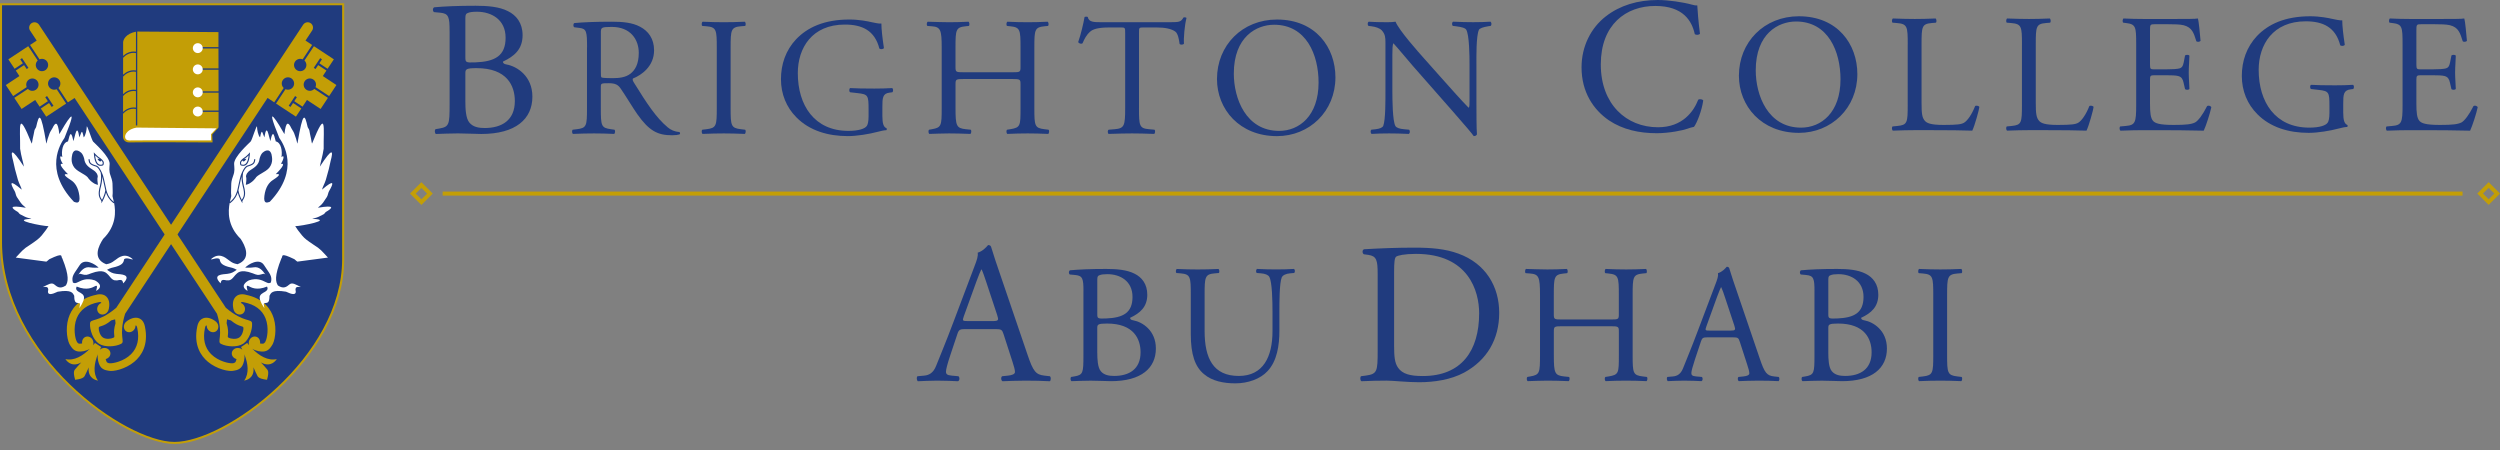 <svg width="300" height="54" viewBox="0 0 300 54" fill="none" xmlns="http://www.w3.org/2000/svg">
<rect x="0" y="0" width="300" height="54" fill="#808080" stroke="none"/>
<g clip-path="url(#clip0_3_545)">
<path d="M53.95 3.764C53.95 2.055 53.858 1.615 52.818 1.524L52.079 1.454C51.894 1.314 51.918 0.968 52.103 0.876C53.35 0.761 54.922 0.691 57.071 0.691C58.527 0.691 59.914 0.806 60.953 1.338C61.947 1.824 62.711 2.749 62.711 4.226C62.711 5.89 61.74 6.744 60.354 7.391C60.354 7.622 60.539 7.692 60.792 7.738C62.039 7.969 63.887 9.124 63.887 11.596C63.887 14.277 61.899 16.078 57.74 16.078C57.071 16.078 55.938 16.008 54.968 16.008C53.998 16.008 53.165 16.054 52.31 16.078C52.171 16.008 52.125 15.64 52.265 15.5L52.681 15.43C53.906 15.223 53.952 14.968 53.952 12.542V3.764H53.95ZM55.844 6.838C55.844 7.485 55.868 7.531 57.045 7.485C59.401 7.394 60.672 6.701 60.672 4.527C60.672 2.354 58.985 1.408 57.23 1.408C56.722 1.408 56.376 1.454 56.166 1.548C55.935 1.617 55.844 1.733 55.844 2.149V6.84V6.838ZM55.844 12.198C55.844 13.031 55.889 14.208 56.33 14.716C56.768 15.247 57.461 15.363 58.154 15.363C60.21 15.363 61.781 14.439 61.781 12.128C61.781 10.304 60.857 8.176 57.184 8.176C55.938 8.176 55.844 8.316 55.844 8.778V12.198Z" fill="#203B7E"/>
<path d="M70.446 5.719C70.446 3.798 70.386 3.454 69.556 3.353L68.908 3.271C68.766 3.17 68.766 2.847 68.927 2.765C70.059 2.664 71.455 2.604 73.436 2.604C74.689 2.604 75.881 2.705 76.812 3.211C77.782 3.716 78.49 4.626 78.49 6.041C78.49 7.962 76.974 9.014 75.963 9.418C75.862 9.538 75.963 9.741 76.064 9.904C77.681 12.513 78.752 14.131 80.126 15.281C80.471 15.584 80.976 15.806 81.522 15.847C81.624 15.888 81.643 16.049 81.542 16.131C81.359 16.191 81.036 16.232 80.651 16.232C78.933 16.232 77.903 15.726 76.466 13.685C75.941 12.937 75.111 11.543 74.485 10.633C74.182 10.188 73.859 9.986 73.05 9.986C72.141 9.986 72.1 10.005 72.1 10.431V12.978C72.1 15.101 72.141 15.344 73.313 15.505L73.736 15.565C73.857 15.666 73.818 16.01 73.695 16.07C72.786 16.03 72.097 16.01 71.288 16.01C70.439 16.01 69.712 16.03 68.761 16.07C68.641 16.01 68.6 15.707 68.72 15.565L69.226 15.505C70.398 15.363 70.439 15.101 70.439 12.978V5.719H70.446ZM72.105 8.609C72.105 8.973 72.105 9.197 72.165 9.276C72.225 9.336 72.528 9.377 73.561 9.377C74.287 9.377 75.058 9.295 75.642 8.852C76.189 8.429 76.653 7.721 76.653 6.344C76.653 4.746 75.662 3.23 73.419 3.23C72.165 3.23 72.105 3.312 72.105 3.877V8.609Z" fill="#203B7E"/>
<path d="M86.014 5.74C86.014 3.598 85.973 3.254 84.781 3.153L84.276 3.112C84.156 3.03 84.194 2.667 84.317 2.607C85.328 2.647 86.016 2.667 86.863 2.667C87.71 2.667 88.36 2.647 89.371 2.607C89.492 2.667 89.532 3.03 89.412 3.112L88.907 3.153C87.713 3.254 87.674 3.598 87.674 5.74V12.937C87.674 15.079 87.715 15.363 88.907 15.505L89.412 15.565C89.532 15.647 89.494 16.01 89.371 16.07C88.36 16.03 87.672 16.01 86.863 16.01C86.014 16.01 85.328 16.03 84.317 16.07C84.196 16.01 84.156 15.685 84.276 15.565L84.781 15.505C85.975 15.363 86.014 15.081 86.014 12.937V5.74Z" fill="#203B7E"/>
<path d="M105.887 13.948C105.887 14.756 106.008 15.243 106.373 15.382C106.434 15.442 106.434 15.565 106.354 15.625C106.111 15.625 105.748 15.707 105.363 15.808C104.291 16.092 102.835 16.333 101.743 16.333C99.336 16.333 97.133 15.666 95.576 14.09C94.363 12.877 93.716 11.278 93.716 9.5C93.716 7.721 94.281 6.041 95.535 4.708C96.89 3.293 98.891 2.342 101.945 2.342C103.098 2.342 104.169 2.563 104.513 2.645C104.898 2.727 105.524 2.867 105.767 2.828C105.767 3.495 105.887 4.547 106.07 5.76C106.01 5.921 105.647 5.943 105.524 5.82C104.958 3.637 103.442 2.948 101.379 2.948C97.456 2.948 95.737 5.738 95.737 8.771C95.737 12.653 97.738 15.705 101.803 15.705C103.057 15.705 103.805 15.442 104.027 15.098C104.128 14.956 104.229 14.593 104.229 13.945V13.137C104.229 11.437 104.169 11.317 102.915 11.175L102.024 11.074C101.863 10.992 101.882 10.629 102.024 10.569C102.611 10.609 103.723 10.629 104.915 10.629C105.704 10.629 106.39 10.609 107.057 10.569C107.199 10.65 107.218 10.954 107.076 11.074L106.754 11.115C105.904 11.216 105.885 11.781 105.885 12.814V13.945L105.887 13.948Z" fill="#203B7E"/>
<path d="M115.673 9.481C114.703 9.481 114.663 9.521 114.663 10.128V12.978C114.663 15.101 114.764 15.385 115.895 15.505L116.482 15.565C116.605 15.647 116.564 16.01 116.441 16.07C115.349 16.03 114.663 16.01 113.873 16.01C113.004 16.01 112.316 16.051 111.529 16.07C111.408 16.01 111.368 15.685 111.488 15.565L111.832 15.505C112.963 15.303 113.004 15.101 113.004 12.978V5.699C113.004 3.577 112.862 3.232 111.81 3.153L111.286 3.112C111.165 3.03 111.204 2.667 111.327 2.607C112.318 2.626 113.004 2.667 113.873 2.667C114.663 2.667 115.349 2.647 116.217 2.607C116.338 2.667 116.379 3.03 116.258 3.112L115.873 3.153C114.701 3.273 114.66 3.577 114.66 5.699V8.024C114.66 8.65 114.701 8.672 115.671 8.672H121.452C122.422 8.672 122.463 8.653 122.463 8.024V5.699C122.463 3.577 122.422 3.273 121.231 3.153L120.846 3.112C120.725 3.03 120.764 2.667 120.887 2.607C121.818 2.647 122.504 2.667 123.332 2.667C124.16 2.667 124.807 2.647 125.717 2.607C125.838 2.667 125.879 3.03 125.758 3.112L125.335 3.153C124.162 3.273 124.122 3.577 124.122 5.699V12.978C124.122 15.101 124.162 15.363 125.335 15.505L125.821 15.565C125.941 15.647 125.903 16.01 125.78 16.07C124.81 16.03 124.121 16.01 123.332 16.01C122.504 16.01 121.775 16.03 120.887 16.07C120.766 16.01 120.725 15.685 120.846 15.565L121.231 15.505C122.463 15.303 122.463 15.101 122.463 12.978V10.128C122.463 9.521 122.422 9.481 121.452 9.481H115.671H115.673Z" fill="#203B7E"/>
<path d="M136.678 12.978C136.678 15.101 136.719 15.404 137.891 15.505L138.538 15.565C138.659 15.647 138.62 16.01 138.498 16.07C137.345 16.03 136.659 16.01 135.85 16.01C135.041 16.01 134.334 16.03 133.039 16.07C132.918 16.01 132.878 15.666 133.039 15.565L133.766 15.505C134.919 15.404 135.02 15.101 135.02 12.978V3.94C135.02 3.314 135.02 3.293 134.413 3.293H133.301C132.432 3.293 131.32 3.333 130.815 3.798C130.329 4.243 130.126 4.689 129.905 5.194C129.744 5.314 129.46 5.213 129.38 5.052C129.703 4.142 130.006 2.847 130.148 2.039C130.208 1.998 130.471 1.978 130.533 2.039C130.654 2.686 131.323 2.664 132.252 2.664H140.44C141.533 2.664 141.713 2.623 142.016 2.099C142.117 2.058 142.339 2.079 142.38 2.159C142.158 2.987 142.016 4.626 142.077 5.232C141.995 5.394 141.653 5.394 141.552 5.273C141.492 4.768 141.35 4.019 141.046 3.798C140.582 3.454 139.814 3.293 138.702 3.293H137.268C136.661 3.293 136.68 3.312 136.68 3.981V12.978H136.678Z" fill="#203B7E"/>
<path d="M146.038 9.481C146.038 5.437 149.071 2.344 153.235 2.344C157.904 2.344 160.251 5.721 160.251 9.278C160.251 13.363 157.136 16.335 153.235 16.335C148.746 16.335 146.038 13.12 146.038 9.481ZM158.229 9.904C158.229 6.568 156.754 2.97 152.891 2.97C150.787 2.97 148.058 4.405 148.058 8.833C148.058 11.825 149.514 15.707 153.497 15.707C155.923 15.707 158.229 13.887 158.229 9.904Z" fill="#203B7E"/>
<path d="M177.173 12.573C177.173 13.18 177.173 15.587 177.234 16.111C177.193 16.232 177.072 16.333 176.848 16.333C176.605 15.989 176.02 15.281 174.261 13.281L169.57 7.943C169.024 7.317 167.649 5.659 167.226 5.213H167.185C167.103 5.456 167.084 5.921 167.084 6.527V10.934C167.084 11.885 167.103 14.513 167.447 15.12C167.568 15.341 167.972 15.464 168.477 15.505L169.103 15.565C169.224 15.726 169.204 15.97 169.062 16.071C168.152 16.03 167.445 16.01 166.696 16.01C165.847 16.01 165.3 16.03 164.595 16.071C164.453 15.97 164.434 15.685 164.554 15.565L165.101 15.505C165.565 15.445 165.89 15.322 165.991 15.101C166.275 14.374 166.253 11.907 166.253 10.937V5.093C166.253 4.527 166.234 4.101 165.808 3.637C165.524 3.353 165.04 3.213 164.554 3.151L164.21 3.11C164.09 2.989 164.09 2.686 164.251 2.604C165.101 2.664 166.172 2.664 166.535 2.664C166.858 2.664 167.202 2.645 167.466 2.604C167.871 3.634 170.256 6.304 170.923 7.052L172.884 9.257C174.28 10.814 175.27 11.945 176.22 12.915H176.261C176.343 12.814 176.343 12.492 176.343 12.066V7.738C176.343 6.787 176.324 4.159 175.939 3.553C175.818 3.37 175.493 3.249 174.685 3.148L174.34 3.107C174.198 2.987 174.22 2.662 174.381 2.602C175.31 2.643 175.999 2.662 176.767 2.662C177.635 2.662 178.163 2.643 178.849 2.602C179.01 2.703 179.01 2.987 178.889 3.107L178.605 3.148C177.958 3.249 177.554 3.411 177.474 3.572C177.13 4.299 177.171 6.807 177.171 7.736V12.569L177.173 12.573Z" fill="#203B7E"/>
<path d="M192.698 1.964C194.385 0.647 196.534 0 198.936 0C200.183 0 201.94 0.255 203.025 0.556C203.302 0.626 203.463 0.672 203.673 0.647C203.697 1.179 203.812 2.636 203.995 4.044C203.88 4.205 203.533 4.229 203.372 4.089C203.025 2.518 201.986 0.715 198.635 0.715C195.1 0.715 192.096 2.956 192.096 7.738C192.096 12.521 195.169 15.271 198.958 15.271C201.937 15.271 203.256 13.332 203.786 11.967C203.947 11.851 204.294 11.897 204.388 12.058C204.226 13.259 203.625 14.785 203.278 15.223C203.001 15.269 202.725 15.363 202.469 15.454C201.962 15.64 200.298 15.986 198.818 15.986C196.739 15.986 194.753 15.57 193.066 14.439C191.217 13.168 189.785 11.064 189.785 8.085C189.785 5.519 190.941 3.324 192.698 1.962" fill="#203B7E"/>
<path d="M208.669 9.088C208.669 5.045 211.702 1.952 215.866 1.952C220.535 1.952 222.882 5.329 222.882 8.886C222.882 12.97 219.767 15.943 215.866 15.943C211.377 15.943 208.669 12.727 208.669 9.088ZM220.86 9.514C220.86 6.178 219.385 2.58 215.522 2.58C213.418 2.58 210.689 4.015 210.689 8.443C210.689 11.435 212.145 15.317 216.128 15.317C218.554 15.317 220.86 13.498 220.86 9.514Z" fill="#203B7E"/>
<path d="M228.928 5.309C228.928 3.187 228.887 2.864 227.614 2.763L227.108 2.722C226.988 2.64 227.026 2.277 227.149 2.217C228.28 2.258 228.969 2.277 229.777 2.277C230.586 2.277 231.253 2.258 232.264 2.217C232.384 2.277 232.425 2.643 232.305 2.722L231.818 2.763C230.625 2.864 230.586 3.187 230.586 5.309V12.345C230.586 13.618 230.646 14.145 231.01 14.528C231.231 14.749 231.616 14.992 233.214 14.992C234.933 14.992 235.357 14.91 235.681 14.73C236.086 14.487 236.613 13.76 237.015 12.727C237.135 12.626 237.52 12.708 237.52 12.848C237.52 13.069 236.955 15.132 236.671 15.678C235.638 15.637 233.72 15.618 231.636 15.618H229.775C228.925 15.618 228.278 15.637 227.147 15.678C227.026 15.618 226.986 15.293 227.106 15.173L227.712 15.113C228.885 14.992 228.925 14.708 228.925 12.585V5.307L228.928 5.309Z" fill="#203B7E"/>
<path d="M242.635 5.309C242.635 3.187 242.594 2.864 241.321 2.763L240.815 2.722C240.695 2.64 240.736 2.277 240.856 2.217C241.99 2.258 242.676 2.277 243.485 2.277C244.293 2.277 244.96 2.258 245.971 2.217C246.091 2.277 246.132 2.643 246.012 2.722L245.526 2.763C244.332 2.864 244.293 3.187 244.293 5.309V12.345C244.293 13.618 244.353 14.145 244.717 14.528C244.938 14.749 245.323 14.992 246.922 14.992C248.64 14.992 249.064 14.91 249.389 14.73C249.793 14.487 250.318 13.76 250.722 12.727C250.842 12.626 251.227 12.708 251.227 12.848C251.227 13.069 250.662 15.132 250.378 15.678C249.348 15.637 247.427 15.618 245.343 15.618H243.482C242.633 15.618 241.985 15.637 240.854 15.678C240.734 15.618 240.693 15.293 240.813 15.173L241.42 15.113C242.592 14.992 242.633 14.708 242.633 12.585V5.307L242.635 5.309Z" fill="#203B7E"/>
<path d="M256.342 5.309C256.342 3.206 256.301 2.903 255.11 2.763L254.787 2.722C254.667 2.64 254.705 2.277 254.828 2.217C255.697 2.258 256.385 2.277 257.213 2.277H261.014C262.309 2.277 263.5 2.277 263.743 2.217C263.864 2.561 263.986 4.017 264.066 4.905C263.984 5.025 263.661 5.066 263.56 4.946C263.257 3.995 263.074 3.288 262.025 3.025C261.601 2.924 260.954 2.905 260.063 2.905H258.607C258 2.905 258 2.946 258 3.714V7.757C258 8.323 258.061 8.323 258.667 8.323H259.839C260.689 8.323 261.315 8.282 261.558 8.203C261.801 8.121 261.943 8 262.044 7.495L262.205 6.667C262.306 6.547 262.65 6.547 262.73 6.686C262.73 7.172 262.648 7.959 262.648 8.727C262.648 9.454 262.73 10.224 262.73 10.667C262.648 10.809 262.306 10.809 262.205 10.686L262.022 9.897C261.94 9.534 261.801 9.23 261.397 9.129C261.112 9.047 260.629 9.028 259.839 9.028H258.667C258.061 9.028 258 9.047 258 9.574V12.424C258 13.495 258.061 14.184 258.386 14.528C258.629 14.771 259.052 14.992 260.831 14.992C262.388 14.992 262.973 14.91 263.418 14.689C263.782 14.487 264.328 13.779 264.853 12.727C264.995 12.626 265.276 12.687 265.358 12.869C265.216 13.577 264.711 15.134 264.448 15.681C262.629 15.64 260.828 15.62 259.031 15.62H257.211C256.342 15.62 255.654 15.64 254.462 15.681C254.342 15.62 254.301 15.296 254.421 15.175L255.088 15.115C256.241 15.014 256.342 14.711 256.342 12.588V5.309Z" fill="#203B7E"/>
<path d="M281.19 13.558C281.19 14.367 281.311 14.853 281.677 14.992C281.737 15.053 281.737 15.175 281.657 15.235C281.414 15.235 281.051 15.317 280.666 15.418C279.595 15.702 278.139 15.943 277.046 15.943C274.639 15.943 272.437 15.276 270.88 13.7C269.666 12.487 269.019 10.889 269.019 9.11C269.019 7.331 269.585 5.654 270.839 4.318C272.194 2.903 274.194 1.952 277.248 1.952C278.401 1.952 279.472 2.173 279.816 2.255C280.201 2.337 280.827 2.477 281.07 2.438C281.07 3.105 281.19 4.157 281.373 5.37C281.313 5.531 280.95 5.553 280.827 5.43C280.261 3.247 278.745 2.558 276.682 2.558C272.759 2.558 271.041 5.348 271.041 8.381C271.041 12.263 273.041 15.315 277.106 15.315C278.36 15.315 279.109 15.053 279.33 14.708C279.431 14.566 279.532 14.203 279.532 13.555V12.747C279.532 11.047 279.472 10.927 278.218 10.785L277.327 10.684C277.166 10.602 277.185 10.239 277.327 10.179C277.915 10.22 279.027 10.239 280.218 10.239C281.008 10.239 281.694 10.22 282.36 10.179C282.502 10.26 282.521 10.564 282.379 10.684L282.057 10.725C281.207 10.826 281.188 11.392 281.188 12.424V13.555L281.19 13.558Z" fill="#203B7E"/>
<path d="M288.308 5.309C288.308 3.206 288.267 2.903 287.075 2.763L286.753 2.722C286.632 2.64 286.671 2.277 286.794 2.217C287.662 2.258 288.351 2.277 289.179 2.277H292.979C294.274 2.277 295.465 2.277 295.709 2.217C295.829 2.561 295.952 4.017 296.031 4.905C295.949 5.025 295.627 5.066 295.526 4.946C295.222 3.995 295.039 3.288 293.99 3.025C293.566 2.924 292.919 2.905 292.028 2.905H290.572C289.966 2.905 289.966 2.946 289.966 3.714V7.757C289.966 8.323 290.026 8.323 290.633 8.323H291.805C292.654 8.323 293.28 8.282 293.523 8.203C293.766 8.121 293.908 8 294.009 7.495L294.171 6.667C294.272 6.547 294.616 6.547 294.695 6.686C294.695 7.172 294.613 7.959 294.613 8.727C294.613 9.454 294.695 10.224 294.695 10.667C294.613 10.809 294.272 10.809 294.171 10.686L293.988 9.897C293.906 9.534 293.766 9.23 293.362 9.129C293.078 9.047 292.594 9.028 291.805 9.028H290.633C290.026 9.028 289.966 9.047 289.966 9.574V12.424C289.966 13.495 290.026 14.184 290.351 14.528C290.594 14.771 291.018 14.992 292.796 14.992C294.354 14.992 294.938 14.91 295.384 14.689C295.747 14.487 296.293 13.779 296.818 12.727C296.96 12.626 297.242 12.687 297.324 12.869C297.182 13.577 296.676 15.134 296.414 15.681C294.594 15.64 292.794 15.62 290.996 15.62H289.176C288.308 15.62 287.619 15.64 286.428 15.681C286.307 15.62 286.266 15.296 286.387 15.175L287.054 15.115C288.206 15.014 288.308 14.711 288.308 12.588V5.309Z" fill="#203B7E"/>
<path d="M295.506 22.99H53.117V23.472H295.506V22.99Z" fill="#C39E06"/>
<path d="M50.566 24.596L49.201 23.231L50.566 21.866L51.93 23.231L50.566 24.596ZM49.882 23.233L50.566 23.917L51.249 23.233L50.566 22.55L49.882 23.233Z" fill="#C39E06"/>
<path d="M298.638 24.588L297.273 23.224L298.638 21.859L300 23.224L298.638 24.588ZM297.954 23.226L298.638 23.91L299.321 23.226L298.638 22.543L297.954 23.226Z" fill="#C39E06"/>
<path d="M120.425 40.093C120.256 39.564 120.16 39.492 119.438 39.492H115.803C115.202 39.492 115.057 39.564 114.889 40.069L114.046 42.596C113.685 43.68 113.517 44.329 113.517 44.594C113.517 44.883 113.637 45.027 114.215 45.075L115.009 45.148C115.178 45.268 115.178 45.653 114.961 45.749C114.335 45.701 113.589 45.701 112.458 45.677C111.664 45.677 110.797 45.725 110.147 45.749C110.003 45.653 109.955 45.268 110.099 45.148L110.893 45.075C111.471 45.027 112.001 44.763 112.337 43.896C112.771 42.789 113.445 41.225 114.456 38.529L116.91 32.03C117.247 31.164 117.392 30.707 117.32 30.322C117.897 30.153 118.306 29.72 118.571 29.407C118.716 29.407 118.884 29.455 118.932 29.623C119.245 30.683 119.63 31.79 119.991 32.849L123.289 42.524C123.987 44.594 124.3 44.955 125.334 45.075L125.984 45.148C126.153 45.268 126.105 45.653 125.984 45.749C124.998 45.701 124.155 45.677 123.072 45.677C121.917 45.677 121.002 45.725 120.304 45.749C120.112 45.653 120.088 45.268 120.256 45.148L120.954 45.075C121.459 45.027 121.796 44.883 121.796 44.642C121.796 44.378 121.676 43.944 121.484 43.367L120.425 40.093ZM115.659 37.951C115.466 38.505 115.49 38.529 116.164 38.529H119.125C119.823 38.529 119.871 38.433 119.654 37.783L118.355 33.86C118.162 33.282 117.945 32.632 117.801 32.343H117.753C117.681 32.464 117.44 33.041 117.175 33.763L115.659 37.951Z" fill="#203B7E"/>
<path d="M130.016 34.962C130.016 33.465 129.934 33.082 129.024 33L128.377 32.94C128.216 32.82 128.235 32.517 128.396 32.435C129.489 32.334 130.863 32.273 132.743 32.273C134.016 32.273 135.229 32.375 136.139 32.839C137.008 33.263 137.674 34.071 137.674 35.366C137.674 36.822 136.825 37.571 135.612 38.137C135.612 38.339 135.773 38.399 135.997 38.44C137.09 38.642 138.705 39.653 138.705 41.817C138.705 44.161 136.967 45.74 133.328 45.74C132.74 45.74 131.751 45.68 130.902 45.68C130.052 45.68 129.325 45.721 128.577 45.74C128.456 45.68 128.415 45.355 128.536 45.234L128.899 45.174C129.97 44.991 130.011 44.77 130.011 42.647V34.964L130.016 34.962ZM131.674 37.65C131.674 38.216 131.693 38.257 132.726 38.216C134.789 38.134 135.901 37.528 135.901 35.629C135.901 33.73 134.425 32.899 132.887 32.899C132.442 32.899 132.139 32.94 131.958 33.02C131.756 33.08 131.674 33.181 131.674 33.544V37.648V37.65ZM131.674 42.341C131.674 43.068 131.715 44.101 132.098 44.546C132.48 45.011 133.089 45.112 133.693 45.112C135.494 45.112 136.868 44.303 136.868 42.281C136.868 40.683 136.059 38.825 132.844 38.825C131.751 38.825 131.672 38.945 131.672 39.35V42.341H131.674Z" fill="#203B7E"/>
<path d="M152.7 37.407C152.7 36.153 152.659 33.828 152.315 33.222C152.173 32.979 151.81 32.837 151.304 32.798L150.799 32.757C150.679 32.615 150.72 32.353 150.84 32.271C151.608 32.312 152.356 32.331 153.146 32.331C153.995 32.331 154.542 32.312 155.269 32.271C155.43 32.372 155.411 32.635 155.309 32.757L154.823 32.798C154.318 32.839 153.933 33.02 153.812 33.284C153.528 33.951 153.528 36.276 153.528 37.41V39.694C153.528 41.453 153.247 43.314 152.113 44.527C151.244 45.477 149.747 46.002 148.253 46.002C146.857 46.002 145.463 45.74 144.471 44.89C143.4 44 142.895 42.524 142.895 40.12V35.349C142.895 33.246 142.854 32.904 141.682 32.803L141.176 32.762C141.056 32.68 141.095 32.339 141.217 32.276C142.228 32.317 142.917 32.336 143.725 32.336C144.534 32.336 145.222 32.317 146.212 32.276C146.332 32.336 146.373 32.68 146.252 32.762L145.766 32.803C144.594 32.904 144.553 33.248 144.553 35.349V39.715C144.553 42.969 145.564 45.114 148.657 45.114C151.588 45.114 152.7 42.808 152.7 39.737V37.412V37.407Z" fill="#203B7E"/>
<path d="M165.32 32.919C165.32 31.234 165.199 30.728 164.188 30.584L163.659 30.512C163.466 30.391 163.442 30.006 163.683 29.91C165.729 29.79 167.678 29.717 169.724 29.717C171.77 29.717 173.455 29.862 175.019 30.439C178.268 31.619 179.905 34.363 179.905 37.54C179.905 40.717 178.437 43.22 175.693 44.712C174.129 45.554 172.155 45.867 170.302 45.867C168.761 45.867 167.221 45.675 166.379 45.675C165.368 45.675 164.501 45.699 163.37 45.747C163.226 45.675 163.178 45.29 163.322 45.145L163.876 45.073C165.271 44.881 165.32 44.592 165.32 42.065V32.919ZM167.293 41.513C167.293 42.789 167.365 43.559 167.775 44.137C168.304 44.883 169.219 45.124 170.735 45.124C175.404 45.124 177.498 42.067 177.498 37.59C177.498 34.943 176.223 30.466 169.917 30.466C168.497 30.466 167.726 30.659 167.534 30.803C167.341 30.947 167.293 31.549 167.293 32.632V41.513Z" fill="#203B7E"/>
<path d="M187.472 39.148C186.502 39.148 186.461 39.188 186.461 39.795V42.645C186.461 44.767 186.563 45.051 187.694 45.172L188.279 45.232C188.401 45.314 188.36 45.677 188.238 45.737C187.147 45.697 186.459 45.677 185.67 45.677C184.801 45.677 184.112 45.718 183.325 45.737C183.205 45.677 183.164 45.352 183.284 45.232L183.629 45.172C184.76 44.97 184.801 44.767 184.801 42.645V35.366C184.801 33.243 184.659 32.899 183.607 32.82L183.08 32.779C182.959 32.697 183 32.334 183.121 32.273C184.112 32.293 184.798 32.334 185.667 32.334C186.457 32.334 187.143 32.314 188.014 32.273C188.134 32.334 188.175 32.697 188.055 32.779L187.67 32.82C186.498 32.94 186.457 33.243 186.457 35.366V37.691C186.457 38.317 186.498 38.339 187.468 38.339H193.249C194.219 38.339 194.26 38.319 194.26 37.691V35.366C194.26 33.243 194.219 32.94 193.027 32.82L192.642 32.779C192.522 32.697 192.56 32.334 192.683 32.273C193.612 32.314 194.301 32.334 195.129 32.334C195.956 32.334 196.604 32.314 197.514 32.273C197.634 32.334 197.675 32.697 197.555 32.779L197.131 32.82C195.959 32.94 195.918 33.243 195.918 35.366V42.645C195.918 44.767 195.959 45.03 197.131 45.172L197.617 45.232C197.738 45.314 197.699 45.677 197.576 45.737C196.606 45.697 195.918 45.677 195.131 45.677C194.303 45.677 193.574 45.697 192.686 45.737C192.565 45.677 192.524 45.352 192.645 45.232L193.03 45.172C194.262 44.97 194.262 44.767 194.262 42.645V39.795C194.262 39.188 194.221 39.148 193.251 39.148H187.47H187.472Z" fill="#203B7E"/>
<path d="M208.763 40.986C208.621 40.541 208.542 40.481 207.935 40.481H204.883C204.378 40.481 204.258 40.541 204.116 40.967L203.408 43.09C203.105 44 202.963 44.546 202.963 44.767C202.963 45.011 203.064 45.131 203.55 45.172L204.217 45.232C204.359 45.333 204.359 45.656 204.176 45.737C203.651 45.697 203.023 45.697 202.072 45.677C201.406 45.677 200.676 45.718 200.132 45.737C200.012 45.656 199.971 45.333 200.091 45.232L200.758 45.172C201.244 45.131 201.687 44.91 201.971 44.18C202.335 43.251 202.9 41.937 203.75 39.672L205.812 34.213C206.096 33.487 206.217 33.102 206.157 32.779C206.643 32.637 206.985 32.273 207.208 32.011C207.329 32.011 207.471 32.052 207.512 32.194C207.774 33.082 208.099 34.014 208.402 34.902L211.173 43.03C211.76 44.767 212.022 45.071 212.891 45.172L213.437 45.232C213.579 45.333 213.538 45.656 213.437 45.737C212.609 45.697 211.902 45.677 210.992 45.677C210.022 45.677 209.254 45.718 208.667 45.737C208.506 45.656 208.484 45.333 208.626 45.232L209.213 45.172C209.637 45.131 209.921 45.011 209.921 44.808C209.921 44.587 209.82 44.221 209.659 43.737L208.768 40.989L208.763 40.986ZM204.758 39.186C204.597 39.651 204.616 39.672 205.182 39.672H207.668C208.255 39.672 208.294 39.59 208.113 39.046L207.021 35.751C206.859 35.265 206.677 34.721 206.556 34.478H206.515C206.455 34.579 206.253 35.066 206.029 35.672L204.756 39.191L204.758 39.186Z" fill="#203B7E"/>
<path d="M217.738 34.962C217.738 33.465 217.657 33.082 216.747 33L216.099 32.94C215.938 32.82 215.957 32.517 216.119 32.435C217.211 32.334 218.586 32.273 220.465 32.273C221.739 32.273 222.952 32.375 223.861 32.839C224.73 33.263 225.397 34.071 225.397 35.366C225.397 36.822 224.547 37.571 223.334 38.137C223.334 38.339 223.496 38.399 223.719 38.44C224.812 38.642 226.43 39.653 226.43 41.817C226.43 44.161 224.692 45.74 221.053 45.74C220.465 45.74 219.476 45.68 218.627 45.68C217.777 45.68 217.05 45.721 216.302 45.74C216.181 45.68 216.14 45.355 216.261 45.234L216.624 45.174C217.695 44.991 217.736 44.77 217.736 42.647V34.964L217.738 34.962ZM219.397 37.65C219.397 38.216 219.416 38.257 220.449 38.216C222.511 38.134 223.623 37.528 223.623 35.629C223.623 33.73 222.148 32.899 220.61 32.899C220.165 32.899 219.861 32.94 219.681 33.02C219.479 33.08 219.397 33.181 219.397 33.544V37.648V37.65ZM219.397 42.341C219.397 43.068 219.438 44.101 219.82 44.546C220.205 45.011 220.812 45.112 221.419 45.112C223.219 45.112 224.593 44.303 224.593 42.281C224.593 40.683 223.784 38.825 220.569 38.825C219.476 38.825 219.397 38.945 219.397 39.35V42.341Z" fill="#203B7E"/>
<path d="M231.992 35.407C231.992 33.265 231.951 32.921 230.76 32.82L230.254 32.779C230.134 32.697 230.172 32.334 230.295 32.273C231.306 32.314 231.994 32.334 232.842 32.334C233.689 32.334 234.339 32.314 235.35 32.273C235.47 32.334 235.511 32.697 235.39 32.779L234.885 32.82C233.691 32.921 233.653 33.265 233.653 35.407V42.604C233.653 44.746 233.694 45.03 234.885 45.172L235.39 45.232C235.511 45.314 235.472 45.677 235.35 45.737C234.339 45.697 233.65 45.677 232.842 45.677C231.992 45.677 231.306 45.697 230.295 45.737C230.175 45.677 230.134 45.352 230.254 45.232L230.76 45.172C231.953 45.03 231.992 44.748 231.992 42.604V35.407Z" fill="#203B7E"/>
<path d="M0.12 29.041V0.515H41.188V31.116C41.188 42.909 27.084 53.155 20.939 53.155C14.795 53.155 0.12 42.683 0.12 29.041Z" fill="#203B7E"/>
<path d="M8.217 46.301C3.743 41.964 -6.10352e-05 35.908 -6.10352e-05 29.041V0.395H41.306V31.118C41.306 37.061 37.768 42.594 33.46 46.642C29.14 50.703 24.066 53.269 20.942 53.276C17.902 53.266 12.698 50.65 8.219 46.303M0.243 29.041C0.243 35.821 3.938 41.819 8.381 46.127C12.824 50.448 18.023 53.037 20.94 53.03C23.943 53.035 29.012 50.501 33.287 46.464C37.571 42.445 41.059 36.967 41.056 31.116V0.635H0.243V29.041Z" fill="#C39E06"/>
<path d="M29.191 41.239C29.191 41.239 29.188 41.239 29.186 41.239C29.186 41.239 29.183 41.239 29.181 41.242L29.188 41.237L29.191 41.239Z" fill="#C39E06"/>
<path d="M4.753 12.802L5.745 12.145L5.432 11.668L5.646 11.526L6.417 12.691L6.2 12.833L5.887 12.362L4.895 13.019L5.548 14.003L7.935 12.427L6.797 10.703C6.472 10.843 6.087 10.737 5.885 10.429C5.661 10.087 5.757 9.63 6.096 9.401C6.436 9.177 6.896 9.274 7.124 9.615C7.326 9.921 7.271 10.318 7.013 10.559L8.147 12.285L8.949 11.758L24.957 36.009L26.042 37.655C26.877 40.401 25.953 41.001 26.543 41.275C27.193 41.602 28.459 41.72 29.185 41.244C29.907 40.763 30.297 39.554 30.249 38.827C30.23 38.178 29.315 38.794 27.116 36.948V36.952L26.025 35.306L4.655 2.924H4.65C4.448 2.662 4.07 2.592 3.788 2.78C3.504 2.968 3.42 3.341 3.584 3.632L3.596 3.651C3.601 3.658 3.603 3.666 3.608 3.673C3.613 3.68 3.617 3.685 3.625 3.692L4.402 4.871L3.605 5.396L4.741 7.122C5.064 6.98 5.451 7.088 5.656 7.394C5.882 7.733 5.784 8.193 5.444 8.419C5.102 8.645 4.64 8.552 4.417 8.21C4.214 7.907 4.267 7.507 4.527 7.261L3.389 5.543L1.001 7.119L1.752 8.253L2.744 7.594L2.431 7.119L2.647 6.977L3.415 8.145L3.203 8.284L2.888 7.813L1.894 8.467L2.33 9.127L0.7 10.205L1.574 11.531L3.206 10.453C3.069 10.13 3.172 9.743 3.478 9.541C3.817 9.315 4.279 9.408 4.503 9.75C4.727 10.092 4.638 10.552 4.294 10.778C3.99 10.978 3.589 10.927 3.348 10.67L1.714 11.745L2.592 13.074L4.224 11.998L4.758 12.805L4.753 12.802ZM27.193 38.786L27.245 38.317L27.708 38.45C28.762 39.333 29.2 39.037 29.209 39.35C29.234 39.699 29.046 40.276 28.699 40.51C28.353 40.738 27.744 40.683 27.433 40.524C27.152 40.394 27.595 40.105 27.193 38.789" fill="#C39E06"/>
<path d="M29.457 35.354C28.827 35.222 28.468 35.419 28.278 35.612C27.859 36.028 27.927 36.705 28.006 37.07H28.013C28.03 37.179 28.069 37.289 28.136 37.39C28.365 37.735 28.803 37.848 29.113 37.643C29.426 37.436 29.496 36.989 29.267 36.644C29.173 36.505 29.046 36.404 28.906 36.346C28.916 36.312 28.93 36.288 28.942 36.274C28.962 36.259 29.051 36.225 29.272 36.274C30.577 36.534 31.445 37.174 31.855 38.178C32.334 39.354 32.018 40.697 31.874 40.926L31.821 41.051C31.768 41.131 31.652 41.232 31.576 41.241C31.535 41.246 31.381 41.249 31.205 41.217C31.263 40.849 31.07 40.495 30.735 40.404C30.374 40.303 29.992 40.546 29.881 40.945C29.835 41.116 29.845 41.29 29.9 41.436C29.819 41.343 29.739 41.249 29.66 41.152L29.424 41.311L29.159 41.487L28.921 41.643C28.976 41.747 29.031 41.853 29.082 41.961C28.971 41.858 28.82 41.783 28.651 41.761C28.24 41.706 27.869 41.964 27.818 42.334C27.773 42.676 28.02 42.996 28.384 43.085C28.346 43.261 28.283 43.4 28.259 43.437C28.22 43.501 28.081 43.571 27.987 43.588H27.85C27.58 43.629 26.225 43.395 25.33 42.493C24.567 41.723 24.319 40.671 24.593 39.369C24.637 39.145 24.701 39.075 24.723 39.066C24.74 39.058 24.769 39.058 24.803 39.063C24.803 39.215 24.841 39.371 24.935 39.511C25.164 39.858 25.604 39.968 25.912 39.764C26.225 39.557 26.292 39.109 26.064 38.765C25.999 38.664 25.912 38.584 25.818 38.526L25.823 38.519C25.515 38.305 24.921 37.978 24.372 38.197C24.121 38.298 23.799 38.55 23.671 39.181C23.204 41.405 24.107 42.71 24.947 43.412C26.001 44.296 27.513 44.647 28.098 44.476L28.126 44.471C28.259 44.45 28.512 44.406 28.74 44.252C28.863 44.173 28.976 44.062 29.067 43.908C29.243 43.605 29.404 43.039 29.32 42.51C29.756 43.595 29.939 44.782 29.299 45.68C29.518 45.627 30.451 45.437 30.43 44.276C30.427 44.209 30.418 44.147 30.411 44.081C30.418 44.098 30.427 44.115 30.437 44.132C30.678 44.657 30.683 44.703 30.808 44.929C30.933 45.155 30.894 45.432 32.038 45.574H32.042C32.36 44.462 32.09 44.39 31.932 44.185C31.773 43.98 31.734 43.959 31.347 43.53C31.33 43.514 31.318 43.499 31.301 43.482C31.364 43.516 31.421 43.55 31.486 43.581C32.545 44.055 33.085 43.27 33.222 43.09C32.134 43.331 31.106 42.683 30.276 41.848C30.735 42.146 31.332 42.221 31.689 42.178C31.864 42.156 32.011 42.093 32.134 42.014C32.365 41.862 32.502 41.648 32.577 41.538L32.594 41.511C32.981 41.042 33.253 39.513 32.851 38.197C32.533 37.15 31.686 35.807 29.46 35.364" fill="#C39E06"/>
<path d="M11.868 41.239C11.868 41.239 11.868 41.239 11.873 41.239L11.866 41.234L11.868 41.239Z" fill="#C39E06"/>
<path d="M36.839 11.996L38.474 13.074L39.35 11.743L37.718 10.667C37.477 10.925 37.075 10.975 36.772 10.775C36.428 10.549 36.339 10.087 36.563 9.748C36.789 9.406 37.251 9.31 37.59 9.538C37.896 9.738 38.002 10.128 37.862 10.451L39.494 11.529L40.368 10.203L38.738 9.124L39.174 8.465L38.18 7.81L37.865 8.282L37.653 8.142L38.421 6.977L38.635 7.119L38.322 7.594L39.311 8.253L40.062 7.119L37.672 5.543L36.534 7.261C36.794 7.507 36.844 7.907 36.644 8.21C36.421 8.554 35.956 8.645 35.614 8.419C35.273 8.193 35.179 7.733 35.405 7.394C35.607 7.088 35.997 6.98 36.319 7.122L37.456 5.396L36.659 4.869L37.439 3.69C37.439 3.69 37.451 3.678 37.456 3.67C37.46 3.663 37.463 3.656 37.465 3.649L37.477 3.632C37.641 3.338 37.557 2.965 37.273 2.778C36.989 2.59 36.613 2.66 36.408 2.927H36.404L15.028 35.301L13.941 36.948V36.943C11.738 38.789 10.826 38.175 10.804 38.823C10.756 39.549 11.146 40.758 11.871 41.239C12.598 41.716 13.864 41.6 14.511 41.27C15.098 40.996 14.176 40.399 15.012 37.65L16.099 36.004L32.108 11.753L32.909 12.28L34.043 10.556C33.788 10.316 33.732 9.919 33.934 9.613C34.163 9.271 34.62 9.175 34.962 9.399C35.301 9.627 35.4 10.085 35.174 10.427C34.972 10.735 34.587 10.843 34.259 10.701L33.123 12.424L35.511 13.998L36.161 13.014L35.169 12.359L34.856 12.831L34.642 12.689L35.412 11.524L35.626 11.666L35.311 12.143L36.303 12.8L36.837 11.993L36.839 11.996ZM13.625 40.522C13.312 40.678 12.708 40.734 12.359 40.507C12.013 40.276 11.825 39.696 11.849 39.35C11.859 39.039 12.297 39.333 13.351 38.447L13.813 38.317L13.864 38.786C13.464 40.103 13.907 40.389 13.623 40.522" fill="#C39E06"/>
<path d="M11.601 35.354C12.232 35.222 12.59 35.419 12.783 35.612C13.202 36.028 13.134 36.705 13.057 37.07H13.05C13.033 37.179 12.995 37.289 12.927 37.39C12.699 37.735 12.261 37.848 11.948 37.643C11.637 37.436 11.567 36.989 11.796 36.644C11.89 36.505 12.017 36.404 12.157 36.346C12.147 36.312 12.135 36.288 12.123 36.274C12.104 36.259 12.017 36.225 11.794 36.274C10.489 36.534 9.62 37.174 9.209 38.178C8.73 39.354 9.047 40.697 9.189 40.926L9.242 41.051C9.293 41.131 9.413 41.232 9.488 41.241C9.529 41.246 9.683 41.249 9.858 41.217C9.798 40.849 9.993 40.495 10.328 40.404C10.689 40.303 11.072 40.546 11.182 40.945C11.23 41.116 11.218 41.29 11.163 41.436C11.245 41.343 11.324 41.249 11.401 41.152L11.642 41.311L11.904 41.487L12.143 41.643C12.087 41.747 12.034 41.853 11.981 41.961C12.095 41.858 12.244 41.783 12.415 41.761C12.826 41.706 13.197 41.964 13.247 42.334C13.293 42.676 13.045 42.996 12.682 43.085C12.723 43.261 12.785 43.4 12.807 43.437C12.845 43.501 12.983 43.571 13.079 43.588H13.214C13.483 43.629 14.841 43.395 15.736 42.493C16.499 41.723 16.747 40.671 16.473 39.369C16.429 39.145 16.362 39.075 16.343 39.066C16.326 39.058 16.299 39.058 16.263 39.063C16.263 39.215 16.222 39.371 16.131 39.511C15.902 39.858 15.464 39.968 15.151 39.764C14.838 39.557 14.771 39.109 14.999 38.765C15.067 38.664 15.151 38.584 15.247 38.526L15.243 38.519C15.548 38.305 16.143 37.978 16.692 38.197C16.942 38.298 17.264 38.55 17.39 39.181C17.857 41.405 16.954 42.71 16.116 43.412C15.062 44.296 13.548 44.647 12.966 44.476L12.934 44.471C12.802 44.45 12.552 44.406 12.323 44.252C12.2 44.173 12.085 44.062 11.996 43.908C11.82 43.605 11.659 43.039 11.741 42.51C11.305 43.595 11.122 44.782 11.762 45.68C11.543 45.627 10.609 45.437 10.631 44.276C10.631 44.209 10.641 44.147 10.648 44.081C10.641 44.098 10.631 44.115 10.624 44.132C10.383 44.657 10.376 44.703 10.251 44.929C10.126 45.155 10.164 45.432 9.018 45.574C8.698 44.462 8.968 44.39 9.129 44.185C9.288 43.98 9.327 43.959 9.714 43.53C9.729 43.514 9.745 43.499 9.76 43.482C9.697 43.516 9.639 43.55 9.574 43.581C8.515 44.055 7.976 43.27 7.842 43.09C8.927 43.331 9.955 42.683 10.785 41.848C10.325 42.146 9.729 42.221 9.372 42.178C9.197 42.156 9.05 42.093 8.927 42.014C8.698 41.862 8.561 41.648 8.487 41.538L8.47 41.511C8.085 41.042 7.813 39.513 8.21 38.197C8.528 37.15 9.375 35.807 11.601 35.364" fill="#C39E06"/>
<path d="M23.948 13.425V13.264H26.23V11.124H23.948V10.963H26.225L26.22 8.366H23.946V8.205H26.22L26.215 5.813H23.946V5.654H26.215V3.889L26.225 3.853C26.225 3.853 17.592 3.791 16.47 3.786V15.057H16.309V13.072C15.524 12.942 14.995 13.392 14.759 13.654V16.458H14.766C14.79 16.819 15.062 17.103 15.543 17.089C16.331 17.052 25.508 17.089 25.508 17.089L25.467 16.14L26.215 15.312L26.227 15.139V13.421H23.941L23.948 13.425Z" fill="#C39E06"/>
<path d="M16.314 12.915V10.941C15.534 10.812 15.004 11.257 14.768 11.522V13.437C15.062 13.158 15.592 12.807 16.314 12.915Z" fill="#C39E06"/>
<path d="M14.773 6.715C15.072 6.436 15.596 6.094 16.314 6.202V3.803C15.17 4.024 14.708 4.725 14.776 5.24V6.715H14.773Z" fill="#C39E06"/>
<path d="M16.314 6.364C15.539 6.234 15.014 6.674 14.773 6.939V8.968C15.067 8.689 15.596 8.345 16.314 8.453V6.364Z" fill="#C39E06"/>
<path d="M16.314 8.614C15.536 8.484 15.009 8.927 14.771 9.192V11.298C15.065 11.019 15.594 10.672 16.314 10.78V8.614Z" fill="#C39E06"/>
<path d="M25.765 15.399C20.083 15.358 16.86 15.31 16.383 15.31C15.322 15.505 14.98 16.104 15.011 16.46C15.033 16.708 15.214 16.853 15.512 16.853H15.536C15.777 16.841 16.74 16.836 18.482 16.836C20.983 16.836 24.295 16.848 25.248 16.85H25.342L25.327 16.102L25.994 15.402H25.768L25.765 15.399Z" fill="white"/>
<path d="M24.328 5.774C24.328 6.101 24.061 6.369 23.734 6.369C23.407 6.369 23.14 6.101 23.14 5.774C23.14 5.447 23.407 5.18 23.734 5.18C24.061 5.18 24.328 5.444 24.328 5.774Z" fill="white"/>
<path d="M24.328 8.325C24.328 8.655 24.061 8.92 23.734 8.92C23.407 8.92 23.14 8.655 23.14 8.325C23.14 7.996 23.407 7.731 23.734 7.731C24.061 7.731 24.328 7.996 24.328 8.325Z" fill="white"/>
<path d="M24.328 11.084C24.328 11.411 24.061 11.678 23.734 11.678C23.407 11.678 23.14 11.411 23.14 11.084C23.14 10.756 23.407 10.489 23.734 10.489C24.061 10.489 24.328 10.754 24.328 11.084Z" fill="white"/>
<path d="M24.328 13.382C24.328 13.709 24.061 13.977 23.734 13.977C23.407 13.977 23.14 13.709 23.14 13.382C23.14 13.055 23.407 12.788 23.734 12.788C24.061 12.788 24.328 13.055 24.328 13.382Z" fill="white"/>
<path d="M13.798 31.227C13.36 31.564 13.204 31.619 12.747 31.71C11.028 31.046 11.861 29.462 12.371 28.675C13.976 27.108 13.895 25.378 13.69 24.336L13.637 24.396C13.637 24.396 13.596 24.362 13.543 24.309C13.043 23.905 12.828 23.443 12.72 23.108C12.672 23.315 12.595 23.539 12.494 23.765C12.458 23.828 12.434 23.881 12.407 23.943C12.378 24.008 12.345 24.083 12.296 24.17L12.171 24.391V24.136C12.164 24.109 12.104 23.999 11.986 23.811C11.719 23.339 11.899 22.663 11.967 22.41L11.976 22.374C12.159 21.599 12.157 21.233 12.087 20.75H12.097C11.786 20.047 11.558 19.991 11.428 19.96L11.399 19.953C10.713 19.753 10.674 19.5 10.636 19.257C10.629 19.214 10.624 19.171 10.612 19.125L10.742 19.093C10.754 19.142 10.761 19.19 10.768 19.238C10.802 19.457 10.831 19.647 11.432 19.825L11.459 19.832C11.63 19.873 11.95 19.95 12.359 21.046C12.45 21.337 12.513 21.628 12.638 22.213L12.766 22.795C12.84 23.087 12.999 23.695 13.63 24.208C13.644 24.223 13.654 24.232 13.668 24.244C13.603 23.929 13.529 23.683 13.498 23.537C13.56 23.046 13.498 22.66 13.498 22.011C13.498 22.011 13.498 21.695 13.274 21.099C13.05 20.502 13.136 20.194 13.158 19.674C13.194 18.807 11.341 17.173 11.17 16.985C10.999 16.797 10.395 14.732 10.407 15.247C10.412 15.5 10.272 16.294 10.044 16.487C9.817 15.317 9.784 15.936 9.524 16.487C9.233 14.636 9.004 16.391 8.809 16.942C8.453 15.187 8.289 16.651 8.159 16.973C7.509 17.103 7.346 18.143 7.478 18.858C7.088 18.502 7.187 19.118 7.543 19.669C6.828 19.539 7.803 20.545 8.159 20.904C7.314 20.807 8.06 21.325 8.518 21.618C8.973 21.91 9.394 22.463 9.524 23.503C9.654 24.543 9.165 24.314 8.874 24.218C5.206 20.352 7.283 17.204 7.738 16.554C9.719 11.714 7.738 14.995 7.119 16.099C6.941 14.458 6.626 14.679 6.303 15.365C6.217 15.551 6.036 15.774 5.95 16.003C5.863 16.234 5.803 16.436 5.723 16.653C5.642 16.87 5.63 17.096 5.562 17.238C4.879 13.18 4.674 13.762 4.344 15.211C4.311 15.358 4.171 15.486 4.135 15.645C4.067 15.941 4.024 16.285 3.94 16.59C3.877 16.814 3.885 17.031 3.81 17.238C2.029 12.853 2.445 15.353 2.414 17.854C2.539 18.766 2.806 19.529 2.869 19.998C1.304 17.589 1.244 18.085 1.579 19.322C1.685 19.71 1.747 20.179 1.894 20.648C1.981 20.923 2.07 21.325 2.154 21.59C2.313 22.095 2.534 22.427 2.609 22.759C1.049 21.416 1.223 22.018 1.764 22.94C1.877 23.132 1.892 23.438 2.024 23.642C2.176 23.876 2.335 24.107 2.479 24.316C2.698 24.637 3.004 24.803 3.095 24.933C0.984 24.572 1.333 24.966 2.13 25.428C2.233 25.489 2.298 25.65 2.412 25.712C2.609 25.818 2.816 25.922 3.011 26.016C3.312 26.165 3.629 26.191 3.776 26.264C1.081 26.362 5.141 27.142 5.822 27.142C5.661 27.402 5.367 27.823 5.011 28.247C4.652 28.668 4.361 28.863 3.646 29.352C2.736 29.903 2.575 30.196 1.892 30.911L5.562 31.397C5.562 31.397 5.757 31.267 5.918 31.106C7.738 30.23 7.249 30.781 7.478 31.008C8.354 33.183 8.159 33.833 7.902 34.257C7.187 34.743 6.831 34.387 6.506 34.127C6.181 33.867 5.791 34.127 5.141 34.452C5.791 34.353 5.757 34.582 5.791 34.745C5.596 35.525 6.246 35.33 6.927 35.005C8.648 34.714 8.746 35.2 8.908 35.494C8.908 36.339 9.136 36.339 9.428 36.37C9.721 36.401 9.557 36.565 9.526 36.986C10.532 35.491 9.916 35.33 9.656 35.135C8.975 34.81 9.136 34.55 9.201 34.389C10.467 34.909 11.117 34.485 11.442 34.324C11.767 34.163 11.603 34.618 11.538 34.909C12.513 34.355 11.702 33.804 11.377 33.643C10.402 33.318 9.786 33.643 9.396 33.838C9.006 34.033 8.941 33.999 8.746 33.903C8.52 33.092 8.973 32.767 9.557 31.826C10.142 30.885 11.507 31.761 11.832 32.117C11.541 32.117 11.249 32.151 10.826 32.086C10.145 31.956 9.724 32.476 9.399 32.962C9.56 32.801 9.659 32.866 9.789 32.897C10.308 33.058 10.438 32.993 10.925 32.801C12.484 32.216 12.775 32.801 13.004 32.995C13.49 33.612 13.654 33.677 14.075 33.645C14.756 33.482 14.691 33.742 14.79 34.002C15.864 32.897 14.499 32.931 13.979 32.866C13.459 32.801 13.264 32.671 12.843 32.377C13.257 32.136 13.517 32.115 13.89 32.016C14.764 31.761 14.824 31.465 14.91 31.084C15.257 30.863 15.748 31.171 15.955 31.123C15.007 30.256 14.239 30.892 13.801 31.229M11.384 18.422C11.384 18.422 11.729 18.807 11.993 18.951C12.078 19.007 12.487 19.286 12.458 19.561C12.455 19.584 12.455 19.604 12.453 19.625C12.441 19.818 12.386 19.9 12.068 19.9C12.034 19.9 11.998 19.9 11.957 19.897L11.914 19.885C11.745 19.825 11.348 19.683 11.266 18.47L11.254 18.278L11.384 18.422ZM10.617 21.411C10.39 20.961 9.437 20.704 8.953 20.15C8.419 19.483 8.626 18.805 8.677 18.509C8.922 17.688 9.589 18.179 9.752 18.335C9.916 18.489 10.039 18.797 10.101 19.033C10.174 19.804 10.749 20.121 11.189 20.408C11.63 20.694 11.724 20.98 11.733 21.188C11.639 21.423 11.712 21.936 11.753 22.184C11.753 22.184 11.372 22.112 11.107 21.886C10.932 21.772 10.718 21.549 10.614 21.414" fill="white"/>
<path d="M12.097 22.451C12.039 22.668 11.861 23.327 12.099 23.751C12.167 23.857 12.21 23.931 12.241 23.987C12.256 23.955 12.27 23.924 12.282 23.895C12.309 23.833 12.335 23.773 12.373 23.71C12.511 23.404 12.602 23.103 12.631 22.843H12.641C12.641 22.843 12.641 22.839 12.641 22.836L12.624 22.776L12.511 22.249C12.4 21.734 12.337 21.445 12.265 21.19C12.277 21.517 12.239 21.873 12.109 22.415L12.099 22.453L12.097 22.451Z" fill="white"/>
<path d="M11.96 19.76L11.974 19.765C12.008 19.765 12.041 19.765 12.068 19.765C12.309 19.765 12.311 19.736 12.318 19.616C12.318 19.594 12.321 19.57 12.323 19.544C12.333 19.459 12.256 19.346 12.147 19.24C12.152 19.315 12.111 19.382 12.001 19.366C11.847 19.346 11.683 19.057 11.683 19.057C11.683 19.057 11.818 19.055 11.938 19.072C11.933 19.07 11.928 19.065 11.924 19.062C11.748 18.964 11.546 18.776 11.416 18.646C11.514 19.597 11.835 19.71 11.96 19.755" fill="white"/>
<path d="M25.301 31.121C25.51 31.169 26.001 30.861 26.346 31.082C26.432 31.462 26.492 31.758 27.366 32.014C27.739 32.112 27.999 32.134 28.413 32.375C27.989 32.668 27.797 32.798 27.277 32.863C26.757 32.928 25.395 32.897 26.466 33.999C26.562 33.739 26.5 33.479 27.181 33.643C27.602 33.674 27.765 33.609 28.252 32.993C28.478 32.798 28.772 32.213 30.329 32.798C30.817 32.993 30.947 33.058 31.465 32.894C31.595 32.861 31.691 32.798 31.855 32.959C31.53 32.473 31.106 31.953 30.425 32.083C30.002 32.148 29.71 32.115 29.419 32.115C29.744 31.758 31.106 30.88 31.691 31.823C32.276 32.764 32.731 33.089 32.505 33.901C32.31 33.999 32.245 34.031 31.855 33.836C31.465 33.641 30.846 33.316 29.872 33.641C29.547 33.802 28.735 34.355 29.71 34.907C29.645 34.613 29.482 34.16 29.806 34.322C30.131 34.485 30.781 34.907 32.047 34.387C32.112 34.548 32.274 34.808 31.592 35.133C31.332 35.328 30.716 35.491 31.722 36.984C31.689 36.562 31.527 36.399 31.821 36.367C32.112 36.336 32.339 36.336 32.339 35.491C32.502 35.2 32.601 34.712 34.322 35.003C35.003 35.328 35.653 35.523 35.458 34.743C35.489 34.579 35.458 34.353 36.108 34.449C35.458 34.124 35.07 33.864 34.743 34.124C34.42 34.384 34.062 34.74 33.347 34.254C33.087 33.831 32.892 33.183 33.768 31.005C33.997 30.779 33.511 30.225 35.328 31.104C35.489 31.265 35.684 31.395 35.684 31.395L39.355 30.909C38.673 30.194 38.512 29.9 37.602 29.349C36.888 28.863 36.594 28.668 36.238 28.244C35.879 27.823 35.588 27.4 35.426 27.14C36.108 27.14 40.168 26.36 37.472 26.261C37.619 26.189 37.937 26.163 38.238 26.013C38.433 25.919 38.64 25.816 38.837 25.71C38.953 25.65 39.015 25.488 39.121 25.426C39.918 24.964 40.267 24.569 38.156 24.93C38.247 24.798 38.551 24.634 38.772 24.314C38.916 24.105 39.073 23.873 39.225 23.638C39.357 23.433 39.371 23.127 39.487 22.935C40.031 22.013 40.202 21.411 38.645 22.754C38.717 22.422 38.938 22.09 39.099 21.585C39.184 21.32 39.273 20.916 39.359 20.643C39.509 20.174 39.569 19.707 39.675 19.317C40.012 18.08 39.949 17.584 38.385 19.994C38.447 19.524 38.714 18.761 38.84 17.849C38.806 15.348 39.225 12.848 37.444 17.233C37.369 17.029 37.374 16.809 37.313 16.586C37.227 16.28 37.186 15.938 37.119 15.64C37.083 15.478 36.941 15.351 36.909 15.207C36.579 13.758 36.375 13.173 35.691 17.233C35.621 17.091 35.609 16.865 35.528 16.648C35.448 16.432 35.388 16.229 35.301 15.998C35.215 15.77 35.037 15.548 34.948 15.361C34.625 14.672 34.31 14.453 34.132 16.095C33.516 14.99 31.535 11.709 33.516 16.549C33.97 17.199 36.047 20.35 32.377 24.213C32.086 24.312 31.597 24.538 31.727 23.498C31.86 22.458 32.281 21.907 32.736 21.613C33.191 21.32 33.937 20.802 33.092 20.899C33.448 20.54 34.425 19.534 33.708 19.664C34.067 19.113 34.163 18.497 33.773 18.853C33.903 18.138 33.742 17.098 33.092 16.968C32.962 16.643 32.801 15.182 32.442 16.937C32.247 16.386 32.021 14.631 31.727 16.482C31.467 15.931 31.436 15.312 31.207 16.482C30.979 16.287 30.841 15.495 30.846 15.243C30.856 14.725 30.254 16.793 30.081 16.98C29.91 17.168 28.057 18.802 28.095 19.669C28.117 20.189 28.204 20.494 27.98 21.091C27.753 21.691 27.753 22.006 27.753 22.006C27.753 22.656 27.691 23.043 27.753 23.532C27.722 23.676 27.648 23.922 27.583 24.237C27.595 24.225 27.607 24.215 27.621 24.201C28.254 23.688 28.411 23.082 28.485 22.788L28.613 22.206C28.738 21.621 28.803 21.327 28.892 21.038C29.301 19.943 29.621 19.866 29.792 19.825L29.819 19.818C30.423 19.642 30.452 19.452 30.485 19.233C30.492 19.185 30.5 19.137 30.512 19.089L30.642 19.12C30.63 19.166 30.625 19.209 30.618 19.252C30.579 19.495 30.543 19.746 29.857 19.948L29.828 19.955C29.698 19.986 29.472 20.042 29.159 20.742H29.166C29.096 21.226 29.094 21.594 29.277 22.369L29.287 22.403C29.357 22.658 29.537 23.332 29.27 23.806C29.152 23.994 29.092 24.105 29.084 24.131V24.386L28.959 24.165C28.909 24.076 28.878 24.003 28.849 23.939C28.82 23.876 28.798 23.823 28.76 23.76C28.659 23.532 28.581 23.31 28.536 23.103C28.427 23.438 28.211 23.9 27.71 24.304C27.657 24.357 27.616 24.391 27.616 24.391L27.566 24.331C27.361 25.373 27.279 27.104 28.885 28.67C29.395 29.457 30.228 31.041 28.509 31.706C28.052 31.614 27.893 31.559 27.457 31.222C27.019 30.885 26.252 30.247 25.301 31.116M29.999 18.278L29.987 18.47C29.908 19.683 29.511 19.825 29.34 19.885L29.296 19.897C29.258 19.897 29.219 19.897 29.188 19.897C28.87 19.897 28.815 19.816 28.803 19.623C28.803 19.601 28.803 19.58 28.798 19.558C28.769 19.284 29.176 19.005 29.263 18.949C29.525 18.802 29.869 18.422 29.872 18.42L30.002 18.275L29.999 18.278ZM30.143 21.883C29.876 22.109 29.498 22.181 29.498 22.181C29.539 21.936 29.612 21.423 29.518 21.185C29.527 20.98 29.621 20.692 30.062 20.405C30.502 20.119 31.077 19.801 31.15 19.031C31.212 18.795 31.335 18.487 31.499 18.333C31.662 18.179 32.329 17.688 32.577 18.506C32.627 18.802 32.832 19.481 32.298 20.148C31.816 20.701 30.861 20.959 30.637 21.409C30.536 21.544 30.319 21.768 30.143 21.881" fill="white"/>
<path d="M29.157 22.451C29.214 22.668 29.392 23.327 29.152 23.751C29.087 23.857 29.041 23.931 29.01 23.987C28.995 23.955 28.981 23.924 28.969 23.895C28.942 23.833 28.916 23.773 28.878 23.71C28.74 23.404 28.649 23.103 28.62 22.843H28.61C28.61 22.843 28.61 22.839 28.61 22.836L28.627 22.776L28.74 22.249C28.851 21.734 28.914 21.445 28.988 21.19C28.976 21.517 29.015 21.873 29.145 22.415L29.154 22.453L29.157 22.451Z" fill="white"/>
<path d="M29.291 19.76L29.279 19.765C29.246 19.765 29.214 19.765 29.185 19.765C28.942 19.765 28.94 19.736 28.935 19.616C28.933 19.594 28.933 19.57 28.93 19.544C28.921 19.459 28.995 19.346 29.106 19.24C29.101 19.315 29.142 19.382 29.253 19.366C29.407 19.346 29.57 19.057 29.57 19.057C29.57 19.057 29.436 19.055 29.315 19.072C29.32 19.07 29.325 19.065 29.33 19.062C29.506 18.964 29.708 18.776 29.835 18.646C29.737 19.597 29.416 19.71 29.291 19.755" fill="white"/>
</g>
<defs>
<clipPath id="clip0_3_545">
<rect width="300" height="53.273" fill="white"/>
</clipPath>
</defs>
</svg>
